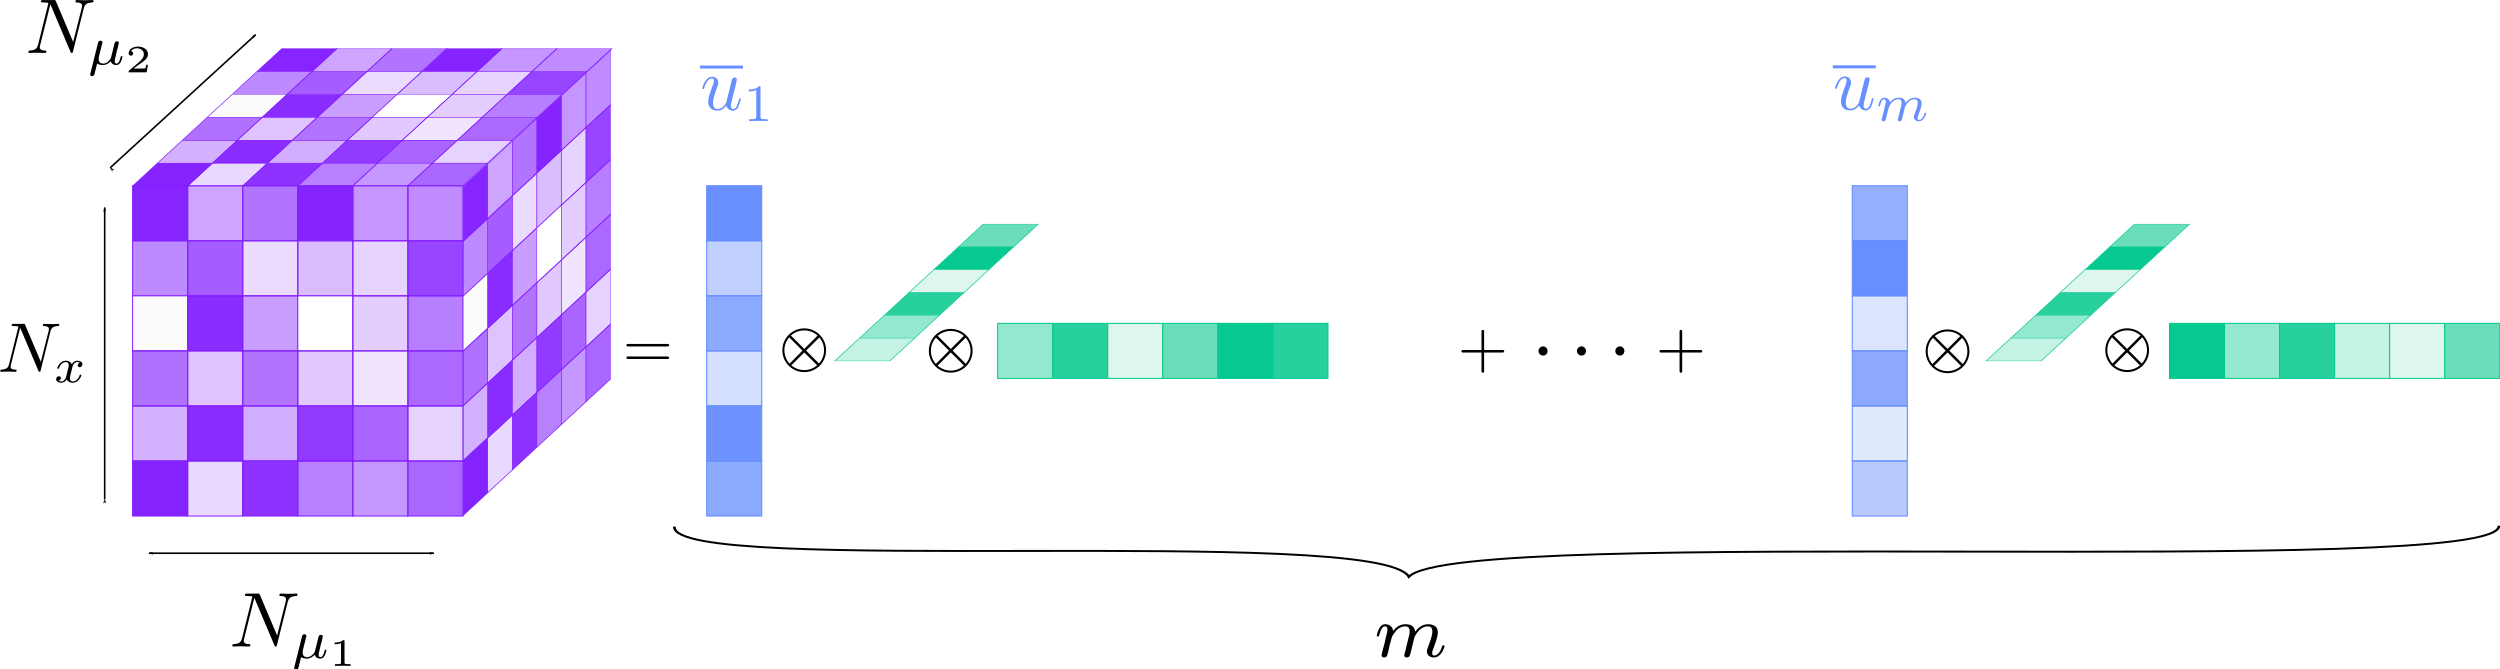<?xml version="1.0" encoding="UTF-8" standalone="no"?>
<!-- Created with Inkscape (http://www.inkscape.org/) -->

<svg
   width="227.144mm"
   height="60.818mm"
   viewBox="0 0 227.144 60.818"
   version="1.1"
   id="svg1"
   xml:space="preserve"
   sodipodi:docname="PGD_3D.svg"
   inkscape:version="1.3.2 (091e20e, 2023-11-25)"
   xmlns:inkscape="http://www.inkscape.org/namespaces/inkscape"
   xmlns:sodipodi="http://sodipodi.sourceforge.net/DTD/sodipodi-0.dtd"
   xmlns:xlink="http://www.w3.org/1999/xlink"
   xmlns="http://www.w3.org/2000/svg"
   xmlns:svg="http://www.w3.org/2000/svg"
   xmlns:ns3="http://www.iki.fi/pav/software/textext/"><sodipodi:namedview
     id="namedview1"
     pagecolor="#ffffff"
     bordercolor="#000000"
     borderopacity="0.25"
     inkscape:showpageshadow="2"
     inkscape:pageopacity="0.0"
     inkscape:pagecheckerboard="0"
     inkscape:deskcolor="#d1d1d1"
     inkscape:document-units="mm"
     inkscape:zoom="2.7031145"
     inkscape:cx="399.16918"
     inkscape:cy="70.659235"
     inkscape:window-width="3008"
     inkscape:window-height="1639"
     inkscape:window-x="0"
     inkscape:window-y="25"
     inkscape:window-maximized="0"
     inkscape:current-layer="g3432" /><defs
     id="defs1"><inkscape:path-effect
       effect="simplify"
       id="path-effect23240"
       is_visible="true"
       lpeversion="1"
       steps="1"
       threshold="0.001"
       smooth_angles="360"
       helper_size="0"
       simplify_individual_paths="false"
       simplify_just_coalesce="false" /><marker
       style="overflow:visible"
       id="marker1854"
       refX="0"
       refY="0"
       orient="auto"
       inkscape:stockid="Arrow1Lend"
       inkscape:isstock="true"><path
         transform="matrix(-0.8,0,0,-0.8,-10,0)"
         style="fill:#000000;fill-opacity:1;fill-rule:evenodd;stroke:#000000;stroke-width:1pt;stroke-opacity:1"
         d="M 0,0 5,-5 -12.5,0 5,5 Z"
         id="path1852" /></marker><marker
       style="overflow:visible"
       id="marker1802"
       refX="0"
       refY="0"
       orient="auto"
       inkscape:stockid="Arrow1Lend"
       inkscape:isstock="true"><path
         transform="matrix(-0.8,0,0,-0.8,-10,0)"
         style="fill:#000000;fill-opacity:1;fill-rule:evenodd;stroke:#000000;stroke-width:1pt;stroke-opacity:1"
         d="M 0,0 5,-5 -12.5,0 5,5 Z"
         id="path1800" /></marker><marker
       style="overflow:visible"
       id="marker1720"
       refX="0"
       refY="0"
       orient="auto"
       inkscape:stockid="Arrow1Lstart"
       inkscape:isstock="true"><path
         transform="matrix(0.8,0,0,0.8,10,0)"
         style="fill:#000000;fill-opacity:1;fill-rule:evenodd;stroke:#000000;stroke-width:1pt;stroke-opacity:1"
         d="M 0,0 5,-5 -12.5,0 5,5 Z"
         id="path1718" /></marker><marker
       style="overflow:visible"
       id="marker1710"
       refX="0"
       refY="0"
       orient="auto"
       inkscape:stockid="Arrow1Lstart"
       inkscape:isstock="true"><path
         transform="matrix(0.8,0,0,0.8,10,0)"
         style="fill:#000000;fill-opacity:1;fill-rule:evenodd;stroke:#000000;stroke-width:1pt;stroke-opacity:1"
         d="M 0,0 5,-5 -12.5,0 5,5 Z"
         id="path1708" /></marker><g
       id="g9316"><symbol
         overflow="visible"
         id="symbol4635"><path
           style="stroke:none"
           d=""
           id="path2532" /></symbol><symbol
         overflow="visible"
         id="symbol3207"><path
           style="stroke:none"
           d="m 6.844,-3.266 c 0.156,0 0.344,0 0.344,-0.188 C 7.188,-3.656 7,-3.656 6.859,-3.656 h -5.969 c -0.141,0 -0.328,0 -0.328,0.203 0,0.188 0.188,0.188 0.328,0.188 z m 0.016,1.938 c 0.141,0 0.328,0 0.328,-0.203 0,-0.188 -0.188,-0.188 -0.344,-0.188 H 0.891 c -0.141,0 -0.328,0 -0.328,0.188 0,0.203 0.188,0.203 0.328,0.203 z m 0,0"
           id="path9431" /></symbol></g><g
       id="g7594"><symbol
         overflow="visible"
         id="symbol7060"><path
           style="stroke:none"
           d=""
           id="path9625" /></symbol><symbol
         overflow="visible"
         id="symbol2202"><path
           style="stroke:none"
           d="m 4.078,-2.297 h 2.781 C 7,-2.297 7.188,-2.297 7.188,-2.5 7.188,-2.688 7,-2.688 6.859,-2.688 h -2.781 v -2.797 c 0,-0.141 0,-0.328 -0.203,-0.328 -0.203,0 -0.203,0.188 -0.203,0.328 V -2.688 h -2.781 c -0.141,0 -0.328,0 -0.328,0.188 0,0.203 0.188,0.203 0.328,0.203 h 2.781 V 0.5 c 0,0.141 0,0.328 0.203,0.328 0.203,0 0.203,-0.188 0.203,-0.328 z m 0,0"
           id="path2694" /></symbol></g><g
       id="g9691"><symbol
         overflow="visible"
         id="symbol5304"><path
           style="stroke:none"
           d=""
           id="path5536" /></symbol><symbol
         overflow="visible"
         id="symbol8595"><path
           style="stroke:none"
           d="M 3.875,-2.766 1.891,-4.75 C 1.766,-4.875 1.75,-4.891 1.672,-4.891 1.562,-4.891 1.469,-4.812 1.469,-4.688 c 0,0.062 0.016,0.078 0.125,0.188 l 2,2 -2,2.016 c -0.109,0.109 -0.125,0.125 -0.125,0.188 0,0.125 0.094,0.203 0.203,0.203 0.078,0 0.094,-0.016 0.219,-0.141 L 3.875,-2.219 l 2.062,2.062 c 0.016,0.016 0.078,0.062 0.141,0.062 0.125,0 0.203,-0.078 0.203,-0.203 0,-0.016 0,-0.047 -0.031,-0.109 C 6.234,-0.422 4.656,-1.984 4.156,-2.5 l 1.828,-1.812 c 0.047,-0.062 0.203,-0.188 0.25,-0.25 0,-0.016 0.047,-0.062 0.047,-0.125 0,-0.125 -0.078,-0.203 -0.203,-0.203 C 6,-4.891 5.969,-4.859 5.859,-4.75 Z m 0,0"
           id="path1932" /></symbol></g><g
       id="g8717"><symbol
         overflow="visible"
         id="symbol2663"><path
           style="stroke:none"
           d=""
           id="path2729" /></symbol><symbol
         overflow="visible"
         id="symbol7178"><path
           style="stroke:none"
           d="m 1.906,-0.531 c 0,-0.281 -0.234,-0.531 -0.516,-0.531 -0.297,0 -0.531,0.25 -0.531,0.531 C 0.859,-0.234 1.094,0 1.391,0 1.672,0 1.906,-0.234 1.906,-0.531 Z m 0,0"
           id="path6754" /></symbol></g><g
       id="g8994"><symbol
         overflow="visible"
         id="symbol6272"><path
           style="stroke:none"
           d=""
           id="path1162" /></symbol><symbol
         overflow="visible"
         id="symbol9062"><path
           style="stroke:none"
           d="m 4.578,-0.922 c 0,-0.219 0,-0.281 -0.125,-0.281 -0.609,0 -1.609,-0.078 -2.5,-0.516 C 0.875,-2.266 0.469,-2.891 0.219,-3.281 0.188,-3.328 0.125,-3.328 0,-3.328 c -0.234,0 -0.234,0.016 -0.234,0.25 V -2.906 C 1.109,-0.469 3.359,0 4.375,0 4.578,0 4.578,-0.016 4.578,-0.281 Z m 0,0"
           id="path1532" /></symbol><symbol
         overflow="visible"
         id="symbol1433"><path
           style="stroke:none"
           d="M 4.719,1.719 C 3.375,-0.734 1.125,-1.203 0.109,-1.203 c -0.203,0 -0.203,0.016 -0.203,0.281 v 0.641 c 0,0.234 0,0.281 0.141,0.281 0.594,0.016 1.594,0.094 2.484,0.531 1.078,0.531 1.484,1.156 1.734,1.547 0.031,0.062 0.094,0.062 0.219,0.062 C 4.719,2.141 4.719,2.125 4.719,1.875 Z m 0,0"
           id="path7703" /></symbol><symbol
         overflow="visible"
         id="symbol9350"><path
           style="stroke:none"
           d="m 4.578,-0.922 c 0,-0.266 0,-0.281 -0.203,-0.281 -1.016,0 -3.266,0.484 -4.609,2.922 V 1.875 c 0,0.25 0,0.266 0.234,0.266 0.188,0 0.203,-0.016 0.25,-0.094 C 1.062,0.75 2.438,0.047 4.469,0 4.578,0 4.578,-0.062 4.578,-0.281 Z m 0,0"
           id="path8161" /></symbol><symbol
         overflow="visible"
         id="symbol490"><path
           style="stroke:none"
           d="m 4.719,-3.078 c 0,-0.234 0,-0.25 -0.234,-0.25 -0.188,0 -0.203,0.016 -0.25,0.078 -0.812,1.312 -2.188,2.016 -4.219,2.047 -0.109,0 -0.109,0.078 -0.109,0.281 v 0.641 c 0,0.266 0,0.281 0.203,0.281 C 1.125,0 3.375,-0.484 4.719,-2.906 Z m 0,0"
           id="path8691" /></symbol><symbol
         overflow="visible"
         id="symbol8025"><path
           style="stroke:none"
           d=""
           id="path3050" /></symbol><symbol
         overflow="visible"
         id="symbol1309"><path
           style="stroke:none"
           d="m 3.031,-0.562 c -0.047,0.141 -0.109,0.375 -0.109,0.406 0,0.156 0.125,0.219 0.234,0.219 0.141,0 0.25,-0.078 0.281,-0.141 0.031,-0.062 0.094,-0.297 0.125,-0.438 0.031,-0.125 0.109,-0.453 0.156,-0.625 0.031,-0.156 0.078,-0.312 0.109,-0.469 0.078,-0.297 0.078,-0.312 0.219,-0.531 C 4.266,-2.484 4.625,-2.875 5.156,-2.875 c 0.391,0 0.422,0.312 0.422,0.484 0,0.422 -0.297,1.188 -0.422,1.484 -0.062,0.203 -0.094,0.266 -0.094,0.375 0,0.375 0.297,0.594 0.656,0.594 0.703,0 1,-0.953 1,-1.062 0,-0.094 -0.078,-0.094 -0.109,-0.094 -0.094,0 -0.094,0.047 -0.125,0.125 C 6.328,-0.406 6.016,-0.125 5.75,-0.125 c -0.156,0 -0.188,-0.094 -0.188,-0.25 0,-0.156 0.047,-0.25 0.172,-0.562 0.078,-0.219 0.359,-0.953 0.359,-1.344 0,-0.109 0,-0.406 -0.25,-0.609 -0.125,-0.078 -0.328,-0.188 -0.656,-0.188 -0.625,0 -1,0.422 -1.234,0.703 C 3.906,-2.969 3.406,-3.078 3.047,-3.078 2.469,-3.078 2.078,-2.719 1.875,-2.438 1.828,-2.922 1.422,-3.078 1.125,-3.078 c -0.297,0 -0.453,0.219 -0.547,0.375 -0.156,0.266 -0.25,0.656 -0.25,0.703 0,0.078 0.094,0.078 0.125,0.078 0.094,0 0.094,-0.016 0.141,-0.203 0.109,-0.406 0.25,-0.75 0.516,-0.75 0.188,0 0.234,0.156 0.234,0.344 0,0.125 -0.062,0.391 -0.125,0.578 -0.047,0.188 -0.109,0.469 -0.141,0.625 L 0.844,-0.438 c -0.016,0.094 -0.062,0.266 -0.062,0.281 0,0.156 0.125,0.219 0.234,0.219 0.125,0 0.234,-0.078 0.281,-0.141 0.031,-0.062 0.078,-0.297 0.125,-0.438 0.031,-0.125 0.109,-0.453 0.141,-0.625 0.047,-0.156 0.094,-0.312 0.125,-0.469 0.078,-0.281 0.094,-0.344 0.297,-0.625 C 2.172,-2.516 2.5,-2.875 3.031,-2.875 c 0.391,0 0.406,0.359 0.406,0.484 0,0.172 -0.016,0.266 -0.125,0.656 z m 0,0"
           id="path5093" /></symbol></g></defs><g
     inkscape:label="Layer 1"
     inkscape:groupmode="layer"
     id="layer1"
     transform="translate(-46.969, -53.197)"><g
       id="g3327"
       transform="matrix(0.979 0 0 0.979 -7.211 46.516)"><g
         id="g2660"
         transform="matrix(0.483,0,0,0.483,60.319,-12.053)"
         style="stroke:#821dff;stroke-opacity:0.961"><g
           id="g2012"><rect
             style="opacity:1;fill:#821eff;fill-opacity:0.961;stroke:#821dff;stroke-width:0.2;stroke-opacity:0.961"
             id="rect1178"
             width="10.578"
             height="10.578"
             x="15.181"
             y="74.77" /><rect
             style="opacity:1;fill:#811eff;fill-opacity:0.396;stroke:#821dff;stroke-width:0.2;stroke-opacity:0.961"
             id="rect1178-3"
             width="10.578"
             height="10.578"
             x="25.759"
             y="74.77" /><rect
             style="opacity:1;fill:#831fff;fill-opacity:0.62;stroke:#821dff;stroke-width:0.2;stroke-opacity:0.961"
             id="rect1178-3-6"
             width="10.578"
             height="10.578"
             x="36.336"
             y="74.77" /><rect
             style="opacity:1;fill:#821eff;fill-opacity:0.969;stroke:#821dff;stroke-width:0.2;stroke-opacity:0.961"
             id="rect1178-7"
             width="10.578"
             height="10.578"
             x="46.914"
             y="74.77" /><rect
             style="opacity:1;fill:#821eff;fill-opacity:0.463;stroke:#821dff;stroke-width:0.2;stroke-opacity:0.961"
             id="rect1178-3-5"
             width="10.578"
             height="10.578"
             x="57.492"
             y="74.77" /><rect
             style="opacity:1;fill:#831dff;fill-opacity:0.51;stroke:#821dff;stroke-width:0.2;stroke-opacity:0.961"
             id="rect1178-3-6-3"
             width="10.578"
             height="10.578"
             x="68.07"
             y="74.77" /><rect
             style="opacity:1;fill:#821eff;fill-opacity:0.518;stroke:#821dff;stroke-width:0.2;stroke-opacity:0.961"
             id="rect1178-5"
             width="10.578"
             height="10.578"
             x="15.181"
             y="85.348" /><rect
             style="opacity:1;fill:#821dff;fill-opacity:0.714;stroke:#821dff;stroke-width:0.2;stroke-opacity:0.961"
             id="rect1178-3-62"
             width="10.578"
             height="10.578"
             x="25.759"
             y="85.348" /><rect
             style="opacity:1;fill:#831fff;fill-opacity:0.161;stroke:#821dff;stroke-width:0.2;stroke-opacity:0.961"
             id="rect1178-3-6-9"
             width="10.578"
             height="10.578"
             x="36.336"
             y="85.348" /><rect
             style="opacity:1;fill:#811fff;fill-opacity:0.294;stroke:#821dff;stroke-width:0.2;stroke-opacity:0.961"
             id="rect1178-7-1"
             width="10.578"
             height="10.578"
             x="46.914"
             y="85.348" /><rect
             style="opacity:1;fill:#821fff;fill-opacity:0.192;stroke:#821dff;stroke-width:0.2;stroke-opacity:0.961"
             id="rect1178-3-5-2"
             width="10.578"
             height="10.578"
             x="57.492"
             y="85.348" /><rect
             style="opacity:1;fill:#821eff;fill-opacity:0.824;stroke:#821dff;stroke-width:0.2;stroke-opacity:0.961"
             id="rect1178-3-6-3-7"
             width="10.578"
             height="10.578"
             x="68.07"
             y="85.348" /><rect
             style="opacity:1;fill:#fbfbfb;fill-opacity:1;stroke:#821dff;stroke-width:0.2;stroke-opacity:0.961"
             id="rect1178-0"
             width="10.578"
             height="10.578"
             x="15.181"
             y="95.926" /><rect
             style="opacity:1;fill:#821eff;fill-opacity:0.937;stroke:#821dff;stroke-width:0.2;stroke-opacity:0.961"
             id="rect1178-3-9"
             width="10.578"
             height="10.578"
             x="25.759"
             y="95.926" /><rect
             style="opacity:1;fill:#831eff;fill-opacity:0.427;stroke:#821dff;stroke-width:0.2;stroke-opacity:0.961"
             id="rect1178-3-6-36"
             width="10.578"
             height="10.578"
             x="36.336"
             y="95.926" /><rect
             style="opacity:1;fill:#ffffff;fill-opacity:1;stroke:#821dff;stroke-width:0.2;stroke-opacity:0.961"
             id="rect1178-7-0"
             width="10.578"
             height="10.578"
             x="46.914"
             y="95.926" /><rect
             style="opacity:1;fill:#821cff;fill-opacity:0.216;stroke:#821dff;stroke-width:0.2;stroke-opacity:0.961"
             id="rect1178-3-5-6"
             width="10.578"
             height="10.578"
             x="57.492"
             y="95.926" /><rect
             style="opacity:1;fill:#821eff;fill-opacity:0.573;stroke:#821dff;stroke-width:0.2;stroke-opacity:0.961"
             id="rect1178-3-6-3-2"
             width="10.578"
             height="10.578"
             x="68.07"
             y="95.926" /><rect
             style="opacity:1;fill:#821eff;fill-opacity:0.631;stroke:#821dff;stroke-width:0.2;stroke-opacity:0.961"
             id="rect1178-6"
             width="10.578"
             height="10.578"
             x="15.181"
             y="106.504" /><rect
             style="opacity:1;fill:#811eff;fill-opacity:0.263;stroke:#821dff;stroke-width:0.2;stroke-opacity:0.961"
             id="rect1178-3-1"
             width="10.578"
             height="10.578"
             x="25.759"
             y="106.504" /><rect
             style="opacity:1;fill:#811dff;fill-opacity:0.612;stroke:#821dff;stroke-width:0.2;stroke-opacity:0.961"
             id="rect1178-3-6-8"
             width="10.578"
             height="10.578"
             x="36.336"
             y="106.504" /><rect
             style="opacity:1;fill:#821dff;fill-opacity:0.239;stroke:#821dff;stroke-width:0.2;stroke-opacity:0.961"
             id="rect1178-7-7"
             width="10.578"
             height="10.578"
             x="46.914"
             y="106.504" /><rect
             style="opacity:1;fill:#8421ff;fill-opacity:0.122;stroke:#821dff;stroke-width:0.2;stroke-opacity:0.961"
             id="rect1178-3-5-9"
             width="10.578"
             height="10.578"
             x="57.492"
             y="106.504" /><rect
             style="opacity:1;fill:#831eff;fill-opacity:0.667;stroke:#821dff;stroke-width:0.2;stroke-opacity:0.961"
             id="rect1178-3-6-3-20"
             width="10.578"
             height="10.578"
             x="68.07"
             y="106.504" /><rect
             style="opacity:1;fill:#811dff;fill-opacity:0.341;stroke:#821dff;stroke-width:0.2;stroke-opacity:0.961"
             id="rect1178-2"
             width="10.578"
             height="10.578"
             x="15.181"
             y="117.082" /><rect
             style="opacity:1;fill:#821eff;fill-opacity:0.937;stroke:#821dff;stroke-width:0.2;stroke-opacity:0.961"
             id="rect1178-3-3"
             width="10.578"
             height="10.578"
             x="25.759"
             y="117.082" /><rect
             style="opacity:1;fill:#821eff;fill-opacity:0.365;stroke:#821dff;stroke-width:0.2;stroke-opacity:0.961"
             id="rect1178-3-6-7"
             width="10.578"
             height="10.578"
             x="36.336"
             y="117.082" /><rect
             style="opacity:1;fill:#821eff;fill-opacity:0.875;stroke:#821dff;stroke-width:0.2;stroke-opacity:0.961"
             id="rect1178-7-5"
             width="10.578"
             height="10.578"
             x="46.914"
             y="117.082" /><rect
             style="opacity:1;fill:#821dff;fill-opacity:0.678;stroke:#821dff;stroke-width:0.2;stroke-opacity:0.961"
             id="rect1178-3-5-92"
             width="10.578"
             height="10.578"
             x="57.492"
             y="117.082" /><rect
             style="opacity:1;fill:#821eff;fill-opacity:0.2;stroke:#821dff;stroke-width:0.2;stroke-opacity:0.961"
             id="rect1178-3-6-3-28"
             width="10.578"
             height="10.578"
             x="68.07"
             y="117.082" /><rect
             style="opacity:1;fill:#831eff;fill-opacity:0.973;stroke:#821dff;stroke-width:0.2;stroke-opacity:0.961"
             id="rect1178-9"
             width="10.578"
             height="10.578"
             x="15.181"
             y="127.66" /><rect
             style="opacity:1;fill:#811dff;fill-opacity:0.173;stroke:#821dff;stroke-width:0.2;stroke-opacity:0.961"
             id="rect1178-3-7"
             width="10.578"
             height="10.578"
             x="25.759"
             y="127.66" /><rect
             style="opacity:1;fill:#821eff;fill-opacity:0.906;stroke:#821dff;stroke-width:0.2;stroke-opacity:0.961"
             id="rect1178-3-6-361"
             width="10.578"
             height="10.578"
             x="36.336"
             y="127.66" /><rect
             style="opacity:1;fill:#821eff;fill-opacity:0.569;stroke:#821dff;stroke-width:0.2;stroke-opacity:0.961"
             id="rect1178-7-2"
             width="10.578"
             height="10.578"
             x="46.914"
             y="127.66" /><rect
             style="opacity:1;fill:#811fff;fill-opacity:0.459;stroke:#821dff;stroke-width:0.2;stroke-opacity:0.961"
             id="rect1178-3-5-93"
             width="10.578"
             height="10.578"
             x="57.492"
             y="127.66" /><rect
             style="opacity:1;fill:#811eff;fill-opacity:0.675;stroke:#821dff;stroke-width:0.2;stroke-opacity:0.961"
             id="rect1178-3-6-3-1"
             width="10.578"
             height="10.578"
             x="68.07"
             y="127.66" /></g><g
           id="g2012-1"
           style="stroke:#821dff;stroke-opacity:0.961"
           transform="matrix(0.446,-0.413,0,0.996,71.928,6.704)"><rect
             style="opacity:1;fill:#821eff;fill-opacity:0.961;stroke:#821dff;stroke-width:0.2;stroke-opacity:0.961"
             id="rect1178-947"
             width="10.578"
             height="10.578"
             x="15.181"
             y="74.77" /><rect
             style="opacity:1;fill:#811eff;fill-opacity:0.396;stroke:#821dff;stroke-width:0.2;stroke-opacity:0.961"
             id="rect1178-3-8"
             width="10.578"
             height="10.578"
             x="25.759"
             y="74.77" /><rect
             style="opacity:1;fill:#831fff;fill-opacity:0.62;stroke:#821dff;stroke-width:0.2;stroke-opacity:0.961"
             id="rect1178-3-6-45"
             width="10.578"
             height="10.578"
             x="36.336"
             y="74.77" /><rect
             style="opacity:1;fill:#821eff;fill-opacity:0.969;stroke:#821dff;stroke-width:0.2;stroke-opacity:0.961"
             id="rect1178-7-03"
             width="10.578"
             height="10.578"
             x="46.914"
             y="74.77" /><rect
             style="opacity:1;fill:#821eff;fill-opacity:0.463;stroke:#821dff;stroke-width:0.2;stroke-opacity:0.961"
             id="rect1178-3-5-61"
             width="10.578"
             height="10.578"
             x="57.492"
             y="74.77" /><rect
             style="opacity:1;fill:#831dff;fill-opacity:0.51;stroke:#821dff;stroke-width:0.2;stroke-opacity:0.961"
             id="rect1178-3-6-3-0"
             width="10.578"
             height="10.578"
             x="68.07"
             y="74.77" /><rect
             style="opacity:1;fill:#821eff;fill-opacity:0.518;stroke:#821dff;stroke-width:0.2;stroke-opacity:0.961"
             id="rect1178-5-6"
             width="10.578"
             height="10.578"
             x="15.181"
             y="85.348" /><rect
             style="opacity:1;fill:#821dff;fill-opacity:0.714;stroke:#821dff;stroke-width:0.2;stroke-opacity:0.961"
             id="rect1178-3-62-3"
             width="10.578"
             height="10.578"
             x="25.759"
             y="85.348" /><rect
             style="opacity:1;fill:#831fff;fill-opacity:0.161;stroke:#821dff;stroke-width:0.2;stroke-opacity:0.961"
             id="rect1178-3-6-9-2"
             width="10.578"
             height="10.578"
             x="36.336"
             y="85.348" /><rect
             style="opacity:1;fill:#811fff;fill-opacity:0.294;stroke:#821dff;stroke-width:0.2;stroke-opacity:0.961"
             id="rect1178-7-1-0"
             width="10.578"
             height="10.578"
             x="46.914"
             y="85.348" /><rect
             style="opacity:1;fill:#821fff;fill-opacity:0.192;stroke:#821dff;stroke-width:0.2;stroke-opacity:0.961"
             id="rect1178-3-5-2-61"
             width="10.578"
             height="10.578"
             x="57.492"
             y="85.348" /><rect
             style="opacity:1;fill:#821eff;fill-opacity:0.824;stroke:#821dff;stroke-width:0.2;stroke-opacity:0.961"
             id="rect1178-3-6-3-7-5"
             width="10.578"
             height="10.578"
             x="68.07"
             y="85.348" /><rect
             style="opacity:1;fill:#fbfbfb;fill-opacity:1;stroke:#821dff;stroke-width:0.2;stroke-opacity:0.961"
             id="rect1178-0-5"
             width="10.578"
             height="10.578"
             x="15.181"
             y="95.926" /><rect
             style="opacity:1;fill:#821eff;fill-opacity:0.937;stroke:#821dff;stroke-width:0.2;stroke-opacity:0.961"
             id="rect1178-3-9-4"
             width="10.578"
             height="10.578"
             x="25.759"
             y="95.926" /><rect
             style="opacity:1;fill:#831eff;fill-opacity:0.427;stroke:#821dff;stroke-width:0.2;stroke-opacity:0.961"
             id="rect1178-3-6-36-7"
             width="10.578"
             height="10.578"
             x="36.336"
             y="95.926" /><rect
             style="opacity:1;fill:#ffffff;fill-opacity:1;stroke:#821dff;stroke-width:0.2;stroke-opacity:0.961"
             id="rect1178-7-0-6"
             width="10.578"
             height="10.578"
             x="46.914"
             y="95.926" /><rect
             style="opacity:1;fill:#821cff;fill-opacity:0.216;stroke:#821dff;stroke-width:0.2;stroke-opacity:0.961"
             id="rect1178-3-5-6-5"
             width="10.578"
             height="10.578"
             x="57.492"
             y="95.926" /><rect
             style="opacity:1;fill:#821eff;fill-opacity:0.573;stroke:#821dff;stroke-width:0.2;stroke-opacity:0.961"
             id="rect1178-3-6-3-2-6"
             width="10.578"
             height="10.578"
             x="68.07"
             y="95.926" /><rect
             style="opacity:1;fill:#821eff;fill-opacity:0.631;stroke:#821dff;stroke-width:0.2;stroke-opacity:0.961"
             id="rect1178-6-9"
             width="10.578"
             height="10.578"
             x="15.181"
             y="106.504" /><rect
             style="opacity:1;fill:#811eff;fill-opacity:0.263;stroke:#821dff;stroke-width:0.2;stroke-opacity:0.961"
             id="rect1178-3-1-3"
             width="10.578"
             height="10.578"
             x="25.759"
             y="106.504" /><rect
             style="opacity:1;fill:#811dff;fill-opacity:0.612;stroke:#821dff;stroke-width:0.2;stroke-opacity:0.961"
             id="rect1178-3-6-8-7"
             width="10.578"
             height="10.578"
             x="36.336"
             y="106.504" /><rect
             style="opacity:1;fill:#821dff;fill-opacity:0.239;stroke:#821dff;stroke-width:0.2;stroke-opacity:0.961"
             id="rect1178-7-7-4"
             width="10.578"
             height="10.578"
             x="46.914"
             y="106.504" /><rect
             style="opacity:1;fill:#8421ff;fill-opacity:0.122;stroke:#821dff;stroke-width:0.2;stroke-opacity:0.961"
             id="rect1178-3-5-9-5"
             width="10.578"
             height="10.578"
             x="57.492"
             y="106.504" /><rect
             style="opacity:1;fill:#831eff;fill-opacity:0.667;stroke:#821dff;stroke-width:0.2;stroke-opacity:0.961"
             id="rect1178-3-6-3-20-2"
             width="10.578"
             height="10.578"
             x="68.07"
             y="106.504" /><rect
             style="opacity:1;fill:#811dff;fill-opacity:0.341;stroke:#821dff;stroke-width:0.2;stroke-opacity:0.961"
             id="rect1178-2-5"
             width="10.578"
             height="10.578"
             x="15.181"
             y="117.082" /><rect
             style="opacity:1;fill:#821eff;fill-opacity:0.937;stroke:#821dff;stroke-width:0.2;stroke-opacity:0.961"
             id="rect1178-3-3-4"
             width="10.578"
             height="10.578"
             x="25.759"
             y="117.082" /><rect
             style="opacity:1;fill:#821eff;fill-opacity:0.365;stroke:#821dff;stroke-width:0.2;stroke-opacity:0.961"
             id="rect1178-3-6-7-7"
             width="10.578"
             height="10.578"
             x="36.336"
             y="117.082" /><rect
             style="opacity:1;fill:#821eff;fill-opacity:0.875;stroke:#821dff;stroke-width:0.2;stroke-opacity:0.961"
             id="rect1178-7-5-4"
             width="10.578"
             height="10.578"
             x="46.914"
             y="117.082" /><rect
             style="opacity:1;fill:#821dff;fill-opacity:0.678;stroke:#821dff;stroke-width:0.2;stroke-opacity:0.961"
             id="rect1178-3-5-92-4"
             width="10.578"
             height="10.578"
             x="57.492"
             y="117.082" /><rect
             style="opacity:1;fill:#821eff;fill-opacity:0.2;stroke:#821dff;stroke-width:0.2;stroke-opacity:0.961"
             id="rect1178-3-6-3-28-3"
             width="10.578"
             height="10.578"
             x="68.07"
             y="117.082" /><rect
             style="opacity:1;fill:#831eff;fill-opacity:0.973;stroke:#821dff;stroke-width:0.2;stroke-opacity:0.961"
             id="rect1178-9-07"
             width="10.578"
             height="10.578"
             x="15.181"
             y="127.66" /><rect
             style="opacity:1;fill:#811dff;fill-opacity:0.173;stroke:#821dff;stroke-width:0.2;stroke-opacity:0.961"
             id="rect1178-3-7-8"
             width="10.578"
             height="10.578"
             x="25.759"
             y="127.66" /><rect
             style="opacity:1;fill:#821eff;fill-opacity:0.906;stroke:#821dff;stroke-width:0.2;stroke-opacity:0.961"
             id="rect1178-3-6-361-6"
             width="10.578"
             height="10.578"
             x="36.336"
             y="127.66" /><rect
             style="opacity:1;fill:#821eff;fill-opacity:0.569;stroke:#821dff;stroke-width:0.2;stroke-opacity:0.961"
             id="rect1178-7-2-8"
             width="10.578"
             height="10.578"
             x="46.914"
             y="127.66" /><rect
             style="opacity:1;fill:#811fff;fill-opacity:0.459;stroke:#821dff;stroke-width:0.2;stroke-opacity:0.961"
             id="rect1178-3-5-93-8"
             width="10.578"
             height="10.578"
             x="57.492"
             y="127.66" /><rect
             style="opacity:1;fill:#811eff;fill-opacity:0.675;stroke:#821dff;stroke-width:0.2;stroke-opacity:0.961"
             id="rect1178-3-6-3-1-4"
             width="10.578"
             height="10.578"
             x="68.07"
             y="127.66" /></g><g
           id="g2012-3"
           style="stroke:#821dff;stroke-opacity:0.961"
           transform="matrix(0.999,0,-0.452,0.416,62.489,17.32)"><rect
             style="opacity:1;fill:#821eff;fill-opacity:0.961;stroke:#821dff;stroke-width:0.2;stroke-opacity:0.961"
             id="rect1178-67"
             width="10.578"
             height="10.578"
             x="15.181"
             y="74.77" /><rect
             style="opacity:1;fill:#811eff;fill-opacity:0.396;stroke:#821dff;stroke-width:0.2;stroke-opacity:0.961"
             id="rect1178-3-53"
             width="10.578"
             height="10.578"
             x="25.759"
             y="74.77" /><rect
             style="opacity:1;fill:#831fff;fill-opacity:0.62;stroke:#821dff;stroke-width:0.2;stroke-opacity:0.961"
             id="rect1178-3-6-5"
             width="10.578"
             height="10.578"
             x="36.336"
             y="74.77" /><rect
             style="opacity:1;fill:#821eff;fill-opacity:0.969;stroke:#821dff;stroke-width:0.2;stroke-opacity:0.961"
             id="rect1178-7-6"
             width="10.578"
             height="10.578"
             x="46.914"
             y="74.77" /><rect
             style="opacity:1;fill:#821eff;fill-opacity:0.463;stroke:#821dff;stroke-width:0.2;stroke-opacity:0.961"
             id="rect1178-3-5-29"
             width="10.578"
             height="10.578"
             x="57.492"
             y="74.77" /><rect
             style="opacity:1;fill:#831dff;fill-opacity:0.51;stroke:#821dff;stroke-width:0.2;stroke-opacity:0.961"
             id="rect1178-3-6-3-12"
             width="10.578"
             height="10.578"
             x="68.07"
             y="74.77" /><rect
             style="opacity:1;fill:#821eff;fill-opacity:0.518;stroke:#821dff;stroke-width:0.2;stroke-opacity:0.961"
             id="rect1178-5-7"
             width="10.578"
             height="10.578"
             x="15.181"
             y="85.348" /><rect
             style="opacity:1;fill:#821dff;fill-opacity:0.714;stroke:#821dff;stroke-width:0.2;stroke-opacity:0.961"
             id="rect1178-3-62-0"
             width="10.578"
             height="10.578"
             x="25.759"
             y="85.348" /><rect
             style="opacity:1;fill:#831fff;fill-opacity:0.161;stroke:#821dff;stroke-width:0.2;stroke-opacity:0.961"
             id="rect1178-3-6-9-9"
             width="10.578"
             height="10.578"
             x="36.336"
             y="85.348" /><rect
             style="opacity:1;fill:#811fff;fill-opacity:0.294;stroke:#821dff;stroke-width:0.2;stroke-opacity:0.961"
             id="rect1178-7-1-3"
             width="10.578"
             height="10.578"
             x="46.914"
             y="85.348" /><rect
             style="opacity:1;fill:#821fff;fill-opacity:0.192;stroke:#821dff;stroke-width:0.2;stroke-opacity:0.961"
             id="rect1178-3-5-2-6"
             width="10.578"
             height="10.578"
             x="57.492"
             y="85.348" /><rect
             style="opacity:1;fill:#821eff;fill-opacity:0.824;stroke:#821dff;stroke-width:0.2;stroke-opacity:0.961"
             id="rect1178-3-6-3-7-0"
             width="10.578"
             height="10.578"
             x="68.07"
             y="85.348" /><rect
             style="opacity:1;fill:#fbfbfb;fill-opacity:1;stroke:#821dff;stroke-width:0.2;stroke-opacity:0.961"
             id="rect1178-0-62"
             width="10.578"
             height="10.578"
             x="15.181"
             y="95.926" /><rect
             style="opacity:1;fill:#821eff;fill-opacity:0.937;stroke:#821dff;stroke-width:0.2;stroke-opacity:0.961"
             id="rect1178-3-9-6"
             width="10.578"
             height="10.578"
             x="25.759"
             y="95.926" /><rect
             style="opacity:1;fill:#831eff;fill-opacity:0.427;stroke:#821dff;stroke-width:0.2;stroke-opacity:0.961"
             id="rect1178-3-6-36-1"
             width="10.578"
             height="10.578"
             x="36.336"
             y="95.926" /><rect
             style="opacity:1;fill:#ffffff;fill-opacity:1;stroke:#821dff;stroke-width:0.2;stroke-opacity:0.961"
             id="rect1178-7-0-8"
             width="10.578"
             height="10.578"
             x="46.914"
             y="95.926" /><rect
             style="opacity:1;fill:#821cff;fill-opacity:0.216;stroke:#821dff;stroke-width:0.2;stroke-opacity:0.961"
             id="rect1178-3-5-6-7"
             width="10.578"
             height="10.578"
             x="57.492"
             y="95.926" /><rect
             style="opacity:1;fill:#821eff;fill-opacity:0.573;stroke:#821dff;stroke-width:0.2;stroke-opacity:0.961"
             id="rect1178-3-6-3-2-9"
             width="10.578"
             height="10.578"
             x="68.07"
             y="95.926" /><rect
             style="opacity:1;fill:#821eff;fill-opacity:0.631;stroke:#821dff;stroke-width:0.2;stroke-opacity:0.961"
             id="rect1178-6-2"
             width="10.578"
             height="10.578"
             x="15.181"
             y="106.504" /><rect
             style="opacity:1;fill:#811eff;fill-opacity:0.263;stroke:#821dff;stroke-width:0.2;stroke-opacity:0.961"
             id="rect1178-3-1-0"
             width="10.578"
             height="10.578"
             x="25.759"
             y="106.504" /><rect
             style="opacity:1;fill:#811dff;fill-opacity:0.612;stroke:#821dff;stroke-width:0.2;stroke-opacity:0.961"
             id="rect1178-3-6-8-2"
             width="10.578"
             height="10.578"
             x="36.336"
             y="106.504" /><rect
             style="opacity:1;fill:#821dff;fill-opacity:0.239;stroke:#821dff;stroke-width:0.2;stroke-opacity:0.961"
             id="rect1178-7-7-3"
             width="10.578"
             height="10.578"
             x="46.914"
             y="106.504" /><rect
             style="opacity:1;fill:#8421ff;fill-opacity:0.122;stroke:#821dff;stroke-width:0.2;stroke-opacity:0.961"
             id="rect1178-3-5-9-7"
             width="10.578"
             height="10.578"
             x="57.492"
             y="106.504" /><rect
             style="opacity:1;fill:#831eff;fill-opacity:0.667;stroke:#821dff;stroke-width:0.2;stroke-opacity:0.961"
             id="rect1178-3-6-3-20-5"
             width="10.578"
             height="10.578"
             x="68.07"
             y="106.504" /><rect
             style="opacity:1;fill:#811dff;fill-opacity:0.341;stroke:#821dff;stroke-width:0.2;stroke-opacity:0.961"
             id="rect1178-2-9"
             width="10.578"
             height="10.578"
             x="15.181"
             y="117.082" /><rect
             style="opacity:1;fill:#821eff;fill-opacity:0.937;stroke:#821dff;stroke-width:0.2;stroke-opacity:0.961"
             id="rect1178-3-3-2"
             width="10.578"
             height="10.578"
             x="25.759"
             y="117.082" /><rect
             style="opacity:1;fill:#821eff;fill-opacity:0.365;stroke:#821dff;stroke-width:0.2;stroke-opacity:0.961"
             id="rect1178-3-6-7-2"
             width="10.578"
             height="10.578"
             x="36.336"
             y="117.082" /><rect
             style="opacity:1;fill:#821eff;fill-opacity:0.875;stroke:#821dff;stroke-width:0.2;stroke-opacity:0.961"
             id="rect1178-7-5-8"
             width="10.578"
             height="10.578"
             x="46.914"
             y="117.082" /><rect
             style="opacity:1;fill:#821dff;fill-opacity:0.678;stroke:#821dff;stroke-width:0.2;stroke-opacity:0.961"
             id="rect1178-3-5-92-9"
             width="10.578"
             height="10.578"
             x="57.492"
             y="117.082" /><rect
             style="opacity:1;fill:#821eff;fill-opacity:0.2;stroke:#821dff;stroke-width:0.2;stroke-opacity:0.961"
             id="rect1178-3-6-3-28-7"
             width="10.578"
             height="10.578"
             x="68.07"
             y="117.082" /><rect
             style="opacity:1;fill:#831eff;fill-opacity:0.973;stroke:#821dff;stroke-width:0.2;stroke-opacity:0.961"
             id="rect1178-9-3"
             width="10.578"
             height="10.578"
             x="15.181"
             y="127.66" /><rect
             style="opacity:1;fill:#811dff;fill-opacity:0.173;stroke:#821dff;stroke-width:0.2;stroke-opacity:0.961"
             id="rect1178-3-7-6"
             width="10.578"
             height="10.578"
             x="25.759"
             y="127.66" /><rect
             style="opacity:1;fill:#821eff;fill-opacity:0.906;stroke:#821dff;stroke-width:0.2;stroke-opacity:0.961"
             id="rect1178-3-6-361-1"
             width="10.578"
             height="10.578"
             x="36.336"
             y="127.66" /><rect
             style="opacity:1;fill:#821eff;fill-opacity:0.569;stroke:#821dff;stroke-width:0.2;stroke-opacity:0.961"
             id="rect1178-7-2-2"
             width="10.578"
             height="10.578"
             x="46.914"
             y="127.66" /><rect
             style="opacity:1;fill:#811fff;fill-opacity:0.459;stroke:#821dff;stroke-width:0.2;stroke-opacity:0.961"
             id="rect1178-3-5-93-9"
             width="10.578"
             height="10.578"
             x="57.492"
             y="127.66" /><rect
             style="opacity:1;fill:#811eff;fill-opacity:0.675;stroke:#821dff;stroke-width:0.2;stroke-opacity:0.961"
             id="rect1178-3-6-3-1-3"
             width="10.578"
             height="10.578"
             x="68.07"
             y="127.66" /></g></g><g
         id="g2530-6"
         transform="matrix(0.483,0,0,0.483,21.568,-14.939)"><rect
           style="fill:#648cff;fill-opacity:0.969;stroke:#648cff;stroke-width:0.2;stroke-opacity:1"
           id="rect1178-1-5"
           width="10.578"
           height="10.578"
           x="205.71"
           y="80.745" /><rect
           style="fill:#638bff;fill-opacity:0.404;stroke:#648cff;stroke-width:0.2;stroke-opacity:1"
           id="rect1178-5-0-6"
           width="10.578"
           height="10.578"
           x="205.71"
           y="91.323" /><rect
           style="fill:#648cff;fill-opacity:0.741;stroke:#648cff;stroke-width:0.2;stroke-opacity:1"
           id="rect1178-0-6-9"
           width="10.578"
           height="10.578"
           x="205.71"
           y="101.901" /><rect
           style="fill:#628aff;fill-opacity:0.275;stroke:#648cff;stroke-width:0.2;stroke-opacity:1"
           id="rect1178-6-3-3"
           width="10.578"
           height="10.578"
           x="205.71"
           y="112.479" /><rect
           style="fill:#648cff;fill-opacity:0.937;stroke:#648cff;stroke-width:0.2;stroke-opacity:1"
           id="rect1178-2-2-7"
           width="10.578"
           height="10.578"
           x="205.71"
           y="123.057" /><rect
           style="fill:#648cff;fill-opacity:0.745;stroke:#648cff;stroke-width:0.2;stroke-opacity:1"
           id="rect1178-9-0-4"
           width="10.578"
           height="10.578"
           x="205.71"
           y="133.635" /></g><g
         id="g2530-6-3"
         transform="matrix(0.483,0,-0.217,0.2,55.752,11.479)"><rect
           style="fill:#6adebb;fill-opacity:1;stroke:#10cb93;stroke-width:0.2;stroke-opacity:1"
           id="rect1178-1-5-1"
           width="10.578"
           height="10.578"
           x="224.345"
           y="80.745" /><rect
           style="fill:#05c98e;fill-opacity:1;stroke:#10cb93;stroke-width:0.2;stroke-opacity:1"
           id="rect1178-5-0-6-4"
           width="10.578"
           height="10.578"
           x="224.345"
           y="91.323" /><rect
           style="fill:#ddf7ef;fill-opacity:1;stroke:#10cb93;stroke-width:0.2;stroke-opacity:1"
           id="rect1178-0-6-9-9"
           width="10.578"
           height="10.578"
           x="224.345"
           y="101.901" /><rect
           style="fill:#28d09e;fill-opacity:1;stroke:#10cb93;stroke-width:0.2;stroke-opacity:1"
           id="rect1178-6-3-3-2"
           width="10.578"
           height="10.578"
           x="224.345"
           y="112.479" /><rect
           style="fill:#94e8cf;fill-opacity:1;stroke:#10cb93;stroke-width:0.2;stroke-opacity:1"
           id="rect1178-2-2-7-0"
           width="10.578"
           height="10.578"
           x="224.345"
           y="123.057" /><rect
           style="fill:#c4f2e4;fill-opacity:1;stroke:#10cb93;stroke-width:0.2;stroke-opacity:1"
           id="rect1178-9-0-4-6"
           width="10.578"
           height="10.578"
           x="224.345"
           y="133.635" /></g><g
         id="g4431"
         transform="matrix(0.805,0,0,0.805,79.25,-47.058)"
         style="stroke-width:1;stroke-miterlimit:4;stroke-dasharray:none"><g
           inkscape:label=""
           transform="matrix(0.745,0,0,0.745,-26.386,48.249)"
           id="g3549"
           style="stroke-width:1.343;stroke-miterlimit:4;stroke-dasharray:none"><g
             id="g9059"
             style="stroke-width:1.343;stroke-miterlimit:4;stroke-dasharray:none"><g
               style="fill:#000000;fill-opacity:1;stroke-width:1.343;stroke-miterlimit:4;stroke-dasharray:none"
               id="g1102"><use
                 xlink:href="#symbol3207"
                 x="91.925"
                 y="81.963"
                 id="use2730"
                 width="100%"
                 height="100%"
                 style="stroke-width:1.343;stroke-miterlimit:4;stroke-dasharray:none" /></g></g></g></g><g
         id="g4424"
         transform="matrix(0.805,0,0,0.805,109.972,-5.291)"><g
           id="g2694"><g
             inkscape:label=""
             transform="matrix(0.745,0,0,0.745,31.714,-3.656)"
             id="g3630"><g
               id="g6604"><g
                 style="fill:#000000;fill-opacity:1"
                 id="g7779"><use
                   xlink:href="#symbol2202"
                   x="91.925"
                   y="81.963"
                   id="use7441"
                   width="100%"
                   height="100%" /></g></g></g><g
             inkscape:label=""
             transform="translate(16.725,-25.919)"
             id="g4228"><g
               id="g7479"><g
                 style="fill:#000000;fill-opacity:1"
                 id="g3773"><use
                   xlink:href="#symbol7178"
                   x="91.925"
                   y="81.963"
                   id="use2936"
                   width="100%"
                   height="100%" /></g><g
                 style="fill:#000000;fill-opacity:1"
                 id="g2511"><use
                   xlink:href="#symbol7178"
                   x="96.356"
                   y="81.963"
                   id="use3517"
                   width="100%"
                   height="100%" /></g><g
                 style="fill:#000000;fill-opacity:1"
                 id="g9466"><use
                   xlink:href="#symbol7178"
                   x="100.778"
                   y="81.963"
                   id="use2401"
                   width="100%"
                   height="100%" /></g></g></g><g
             inkscape:label=""
             transform="matrix(0.745,0,0,0.745,54.55,-3.656)"
             id="g3630-5"><g
               id="g6604-0"><g
                 style="fill:#000000;fill-opacity:1"
                 id="g7779-4"><use
                   xlink:href="#symbol2202"
                   x="91.925"
                   y="81.963"
                   id="use7441-8"
                   width="100%"
                   height="100%" /></g></g></g></g></g><g
         inkscape:label=""
         transform="matrix(0.599,0,0,0.599,72.6,-8.234)"
         id="g3720-7"><g
           id="g3717-1"><g
             style="fill:#000000;fill-opacity:1"
             id="g7959-7"><use
               xlink:href="#symbol8595"
               x="91.925"
               y="81.963"
               id="use7413-2"
               width="100%"
               height="100%" /></g></g></g><g
         inkscape:label=""
         transform="matrix(0.599,0,0,0.599,86.2,-8.234)"
         id="g3720-7-8"><g
           id="g3717-1-9"><g
             style="fill:#000000;fill-opacity:1"
             id="g7959-7-2"><use
               xlink:href="#symbol8595"
               x="91.925"
               y="81.963"
               id="use7413-2-6"
               width="100%"
               height="100%" /></g></g></g><g
         id="g2530-6-3-6"
         transform="matrix(0.483,0,-0.217,0.2,162.598,11.479)"><rect
           style="fill:#6adebb;fill-opacity:1;stroke:#10cb93;stroke-width:0.2;stroke-opacity:1"
           id="rect1178-1-5-1-4"
           width="10.578"
           height="10.578"
           x="224.345"
           y="80.745" /><rect
           style="fill:#05c98e;fill-opacity:1;stroke:#10cb93;stroke-width:0.2;stroke-opacity:1"
           id="rect1178-5-0-6-4-9"
           width="10.578"
           height="10.578"
           x="224.345"
           y="91.323" /><rect
           style="fill:#ddf7ef;fill-opacity:1;stroke:#10cb93;stroke-width:0.2;stroke-opacity:1"
           id="rect1178-0-6-9-9-5"
           width="10.578"
           height="10.578"
           x="224.345"
           y="101.901" /><rect
           style="fill:#28d09e;fill-opacity:1;stroke:#10cb93;stroke-width:0.2;stroke-opacity:1"
           id="rect1178-6-3-3-2-0"
           width="10.578"
           height="10.578"
           x="224.345"
           y="112.479" /><rect
           style="fill:#94e8cf;fill-opacity:1;stroke:#10cb93;stroke-width:0.2;stroke-opacity:1"
           id="rect1178-2-2-7-0-4"
           width="10.578"
           height="10.578"
           x="224.345"
           y="123.057" /><rect
           style="fill:#c4f2e4;fill-opacity:1;stroke:#10cb93;stroke-width:0.2;stroke-opacity:1"
           id="rect1178-9-0-4-6-8"
           width="10.578"
           height="10.578"
           x="224.345"
           y="133.635" /></g><g
         inkscape:label=""
         transform="matrix(0.599,0,0,0.599,195.363,-8.234)"
         id="g3720-7-8-7"><g
           id="g3717-1-9-1"><g
             style="fill:#000000;fill-opacity:1"
             id="g7959-7-2-7"><use
               xlink:href="#symbol8595"
               x="91.925"
               y="81.963"
               id="use7413-2-6-2"
               width="100%"
               height="100%" /></g></g></g><g
         inkscape:label=""
         transform="matrix(0.599,0,0,0.599,178.702,-8.234)"
         id="g3720-7-8-7-7"><g
           id="g3717-1-9-1-2"><g
             style="fill:#000000;fill-opacity:1"
             id="g7959-7-2-7-2"><use
               xlink:href="#symbol8595"
               x="91.925"
               y="81.963"
               id="use7413-2-6-2-6"
               width="100%"
               height="100%" /></g></g></g><path
         style="fill:none;stroke:#000000;stroke-width:0.15;stroke-linecap:butt;stroke-linejoin:miter;stroke-miterlimit:4;stroke-dasharray:none;stroke-opacity:1;marker-start:url(#marker1720);marker-end:url(#marker1802)"
         d="M 65.057,53.145 V 26.082"
         id="path1410" /><path
         style="fill:none;stroke:#000000;stroke-width:0.15;stroke-linecap:butt;stroke-linejoin:miter;stroke-miterlimit:4;stroke-dasharray:none;stroke-opacity:1;marker-start:url(#marker1710);marker-end:url(#marker1854)"
         d="M 69.168,58.167 H 95.614"
         id="path1412" /><g
         inkscape:label=""
         transform="matrix(0.984,0,0,0.984,77.356,-26.856)"
         id="g3125"><g
           id="g5944"><g
             style="fill:#000000;fill-opacity:1"
             id="g4952"
             transform="matrix(1.374,0,0,0.996,-25.332,2.942)"><path
               style="fill:none;stroke:#000000;stroke-width:0.186px;stroke-linecap:butt;stroke-linejoin:miter;stroke-opacity:1"
               d="m 48.443,81.276 c -0.199,4.757 48.291,-0.192 50.422,4.754 3.409,-4.958 74.967,0.218 74.827,-4.837"
               id="path3162"
               sodipodi:nodetypes="ccc" /></g><g
             style="fill:#000000;fill-opacity:1;stroke-width:0.141;stroke-miterlimit:4;stroke-dasharray:none"
             id="g6425"
             transform="translate(9.788,1.064)"><use
               xlink:href="#symbol1309"
               x="97.357"
               y="95.114"
               id="use3171"
               width="100%"
               height="100%"
               style="stroke-width:0.141;stroke-miterlimit:4;stroke-dasharray:none" /></g></g></g><g
         id="g2668"
         transform="matrix(0.483,0,0,0.483,90.336,-15.096)"
         style="stroke:#b40e00;stroke-opacity:0.98"><rect
           style="fill:#94e8cf;fill-opacity:1;stroke:#05c98e;stroke-width:0.2;stroke-opacity:1"
           id="rect1178-94-6"
           width="10.578"
           height="10.578"
           x="119.246"
           y="107.515" /><rect
           style="fill:#28d09e;fill-opacity:1;stroke:#05c98e;stroke-width:0.2;stroke-opacity:1"
           id="rect1178-3-78-1"
           width="10.578"
           height="10.578"
           x="129.824"
           y="107.515" /><rect
           style="fill:#ddf7ef;fill-opacity:1;stroke:#05c98e;stroke-width:0.2;stroke-opacity:1"
           id="rect1178-3-6-4-5"
           width="10.578"
           height="10.578"
           x="140.402"
           y="107.515" /><rect
           style="fill:#6adebb;fill-opacity:1;stroke:#05c98e;stroke-width:0.2;stroke-opacity:1"
           id="rect1178-7-50-5"
           width="10.578"
           height="10.578"
           x="150.98"
           y="107.515" /><rect
           style="fill:#05c98e;fill-opacity:1;stroke:#05c98e;stroke-width:0.2;stroke-opacity:1"
           id="rect1178-3-5-3-4"
           width="10.578"
           height="10.578"
           x="161.558"
           y="107.515" /><rect
           style="fill:#28d09e;fill-opacity:1;stroke:#05c98e;stroke-width:0.2;stroke-opacity:1"
           id="rect1178-3-6-3-6-7"
           width="10.578"
           height="10.578"
           x="172.136"
           y="107.515" /></g><g
         id="g2676"
         transform="matrix(0.483,0,0,0.483,145.587,-15.096)"
         style="stroke:#05c98e;stroke-opacity:1"><rect
           style="fill:#05c98e;fill-opacity:1;stroke:#05c98e;stroke-width:0.2;stroke-opacity:1"
           id="rect1178-94"
           width="10.578"
           height="10.578"
           x="230.014"
           y="107.515" /><rect
           style="fill:#94e8cf;fill-opacity:1;stroke:#05c98e;stroke-width:0.2;stroke-opacity:1"
           id="rect1178-3-78"
           width="10.578"
           height="10.578"
           x="240.592"
           y="107.515" /><rect
           style="fill:#28d09e;fill-opacity:1;stroke:#05c98e;stroke-width:0.2;stroke-opacity:1"
           id="rect1178-3-6-4"
           width="10.578"
           height="10.578"
           x="251.169"
           y="107.515" /><rect
           style="fill:#c4f2e4;fill-opacity:1;stroke:#05c98e;stroke-width:0.2;stroke-opacity:1"
           id="rect1178-7-50"
           width="10.578"
           height="10.578"
           x="261.747"
           y="107.515" /><rect
           style="fill:#ddf7ef;fill-opacity:1;stroke:#05c98e;stroke-width:0.2;stroke-opacity:1"
           id="rect1178-3-5-3"
           width="10.578"
           height="10.578"
           x="272.325"
           y="107.515" /><rect
           style="fill:#6adebb;fill-opacity:1;stroke:#05c98e;stroke-width:0.2;stroke-opacity:1"
           id="rect1178-3-6-3-6"
           width="10.578"
           height="10.578"
           x="282.903"
           y="107.515" /></g><g
         id="g2530"
         transform="matrix(0.483,0,0,0.483,127.886,-14.939)"
         style="stroke:#648cff;stroke-opacity:1"><rect
           style="fill:#638cff;fill-opacity:0.686;stroke:#648cff;stroke-width:0.2;stroke-opacity:1"
           id="rect1178-1"
           width="10.578"
           height="10.578"
           x="205.71"
           y="80.745" /><rect
           style="fill:#648dff;fill-opacity:0.98;stroke:#648cff;stroke-width:0.2;stroke-opacity:1"
           id="rect1178-5-0"
           width="10.578"
           height="10.578"
           x="205.71"
           y="91.323" /><rect
           style="fill:#628bff;fill-opacity:0.224;stroke:#648cff;stroke-width:0.2;stroke-opacity:1"
           id="rect1178-0-6"
           width="10.578"
           height="10.578"
           x="205.71"
           y="101.901" /><rect
           style="fill:#658cff;fill-opacity:0.745;stroke:#648cff;stroke-width:0.2;stroke-opacity:1"
           id="rect1178-6-3"
           width="10.578"
           height="10.578"
           x="205.71"
           y="112.479" /><rect
           style="fill:#668fff;fill-opacity:0.196;stroke:#648cff;stroke-width:0.2;stroke-opacity:1"
           id="rect1178-2-2"
           width="10.578"
           height="10.578"
           x="205.71"
           y="123.057" /><rect
           style="fill:#648bff;fill-opacity:0.459;stroke:#648cff;stroke-width:0.2;stroke-opacity:1"
           id="rect1178-9-0"
           width="10.578"
           height="10.578"
           x="205.71"
           y="133.635" /></g><path
         style="fill:none;stroke:#000000;stroke-width:0.15;stroke-linecap:butt;stroke-linejoin:miter;stroke-miterlimit:4;stroke-dasharray:none;stroke-opacity:1;marker-start:url(#marker1720);marker-end:url(#marker1854)"
         d="m 65.567,22.394 c 4.501,-4.119 9.002,-8.238 13.503,-12.356"
         id="path23238"
         inkscape:path-effect="#path-effect23240"
         inkscape:original-d="M 65.567474,22.393527 79.070753,10.037099" /><g
         transform="matrix(0.721,0,0,0.721,76.903,61.914)"
         ns3:version="1.10.0"
         ns3:texconverter="pdflatex"
         ns3:pdfconverter="inkscape"
         ns3:text="$N_{\\mu_1}$"
         ns3:preamble="/Users/daby/Library/Application Support/org.inkscape.Inkscape/config/inkscape/extensions/textext/default_packages.tex"
         ns3:scale="2.0"
         ns3:alignment="middle center"
         ns3:stroke-to-path="0"
         ns3:inkscapeversion="1.1.2"
         id="g9927"
         ns3:jacobian_sqrt="0.720961"><defs
           id="id-ceac9525-1cc0-482f-9a5b-dd88385046f3" /><g
           fill="#000000"
           fill-opacity="1"
           id="id-046a334f-6a6a-44fe-b41c-a19e2c503554"
           transform="translate(-149.103,-127.953)"><g
             transform="translate(148.712,134.765)"
             id="g9273"><path
               d="M 7.531,-5.766 C 7.641,-6.156 7.812,-6.469 8.609,-6.5 c 0.047,0 0.172,-0.016 0.172,-0.203 0,0 0,-0.109 -0.125,-0.109 -0.328,0 -0.688,0.031 -1.016,0.031 -0.328,0 -0.688,-0.031 -1.016,-0.031 -0.062,0 -0.172,0 -0.172,0.203 C 6.453,-6.5 6.547,-6.5 6.625,-6.5 c 0.578,0.016 0.688,0.219 0.688,0.438 0,0.031 -0.031,0.188 -0.031,0.203 l -1.125,4.438 L 3.953,-6.625 C 3.875,-6.797 3.875,-6.812 3.641,-6.812 h -1.344 c -0.188,0 -0.281,0 -0.281,0.203 0,0.109 0.094,0.109 0.281,0.109 0.047,0 0.672,0 0.672,0.094 L 1.641,-1.062 c -0.109,0.406 -0.281,0.719 -1.078,0.75 -0.062,0 -0.172,0.016 -0.172,0.203 0,0.062 0.047,0.109 0.125,0.109 0.328,0 0.672,-0.031 1,-0.031 C 1.859,-0.031 2.219,0 2.547,0 2.594,0 2.719,0 2.719,-0.203 2.719,-0.297 2.625,-0.312 2.516,-0.312 1.938,-0.328 1.859,-0.547 1.859,-0.75 c 0,-0.062 0.016,-0.125 0.047,-0.234 l 1.312,-5.25 C 3.266,-6.188 3.266,-6.156 3.312,-6.062 l 2.484,5.875 C 5.859,-0.016 5.891,0 5.984,0 6.094,0 6.094,-0.031 6.141,-0.203 Z m 0,0"
               id="id-afe4960f-97a8-4caf-aedb-4bdb9f387117" /></g></g><g
           fill="#000000"
           fill-opacity="1"
           id="id-f291f554-ec01-4587-81dc-11ebd81fd42a"
           transform="translate(-149.103,-127.953)"><g
             transform="translate(156.717,136.259)"
             id="g8526"><path
               d="M 0.375,1.125 C 0.344,1.219 0.344,1.266 0.344,1.266 c 0,0.156 0.125,0.219 0.234,0.219 0.266,0 0.312,-0.219 0.344,-0.344 0.016,-0.031 0.156,-0.594 0.312,-1.266 0.219,0.141 0.5,0.188 0.75,0.188 0.594,0 0.984,-0.484 1,-0.5 0.141,0.484 0.625,0.5 0.719,0.5 0.25,0 0.422,-0.141 0.562,-0.359 C 4.406,-0.578 4.5,-0.969 4.5,-1 c 0,-0.094 -0.094,-0.094 -0.109,-0.094 -0.094,0 -0.109,0.031 -0.156,0.219 -0.078,0.344 -0.219,0.75 -0.5,0.75 C 3.547,-0.125 3.5,-0.281 3.5,-0.469 c 0,-0.109 0.047,-0.375 0.109,-0.547 0.047,-0.188 0.109,-0.469 0.141,-0.625 l 0.172,-0.625 C 3.953,-2.438 4.031,-2.75 4.031,-2.781 4.031,-2.922 3.922,-3 3.812,-3 3.734,-3 3.594,-2.969 3.516,-2.844 3.5,-2.797 3.438,-2.578 3.406,-2.438 l -0.141,0.578 -0.219,0.875 C 3,-0.812 3,-0.797 2.938,-0.703 2.719,-0.391 2.406,-0.125 2.016,-0.125 1.438,-0.125 1.438,-0.625 1.438,-0.75 c 0,-0.172 0.031,-0.266 0.125,-0.641 0.062,-0.312 0.078,-0.359 0.156,-0.625 L 1.812,-2.406 c 0.031,-0.156 0.109,-0.422 0.109,-0.438 0,-0.125 -0.109,-0.234 -0.25,-0.234 -0.25,0 -0.312,0.25 -0.328,0.328 z m 0,0"
               id="id-139080c2-e73a-40e5-bbf5-0eda4aa616cf" /></g></g><g
           fill="#000000"
           fill-opacity="1"
           id="id-9ad8e3d6-d27e-4d06-8a2f-8a12fdebe788"
           transform="translate(-149.103,-127.953)"><g
             transform="translate(161.561,137.255)"
             id="g2953"><path
               d="M 1.984,-3.172 C 1.984,-3.312 1.969,-3.312 1.797,-3.312 1.453,-3 0.891,-3 0.797,-3 H 0.719 v 0.219 h 0.078 c 0.109,0 0.438,-0.016 0.734,-0.141 v 2.5 c 0,0.141 0,0.203 -0.531,0.203 H 0.75 V 0 c 0.266,-0.016 0.719,-0.016 1,-0.016 0.297,0 0.734,0 1.016,0.016 v -0.219 h -0.25 c -0.531,0 -0.531,-0.062 -0.531,-0.203 z m 0,0"
               id="id-6a74fa9a-40bb-4b97-88cf-a3e69bc8cf5d" /></g></g></g><g
         transform="matrix(0.721,0,0,0.721,57.974,6.828)"
         ns3:version="1.10.0"
         ns3:texconverter="pdflatex"
         ns3:pdfconverter="inkscape"
         ns3:text="$N_{\\mu_2}$"
         ns3:preamble="/Users/daby/Library/Application Support/org.inkscape.Inkscape/config/inkscape/extensions/textext/default_packages.tex"
         ns3:scale="2.0"
         ns3:alignment="middle center"
         ns3:stroke-to-path="0"
         ns3:inkscapeversion="1.1.2"
         id="g9927-9"
         ns3:jacobian_sqrt="0.720961"><defs
           id="id-6b992866-2464-4b04-a6ed-6a53e9699dea" /><g
           fill="#000000"
           fill-opacity="1"
           id="id-89b0c50c-0b03-448c-ac11-7d9f807ce32c"
           transform="translate(-149.103,-127.953)"><g
             transform="translate(148.712,134.765)"
             id="g8470"><path
               d="M 7.531,-5.766 C 7.641,-6.156 7.812,-6.469 8.609,-6.5 c 0.047,0 0.172,-0.016 0.172,-0.203 0,0 0,-0.109 -0.125,-0.109 -0.328,0 -0.688,0.031 -1.016,0.031 -0.328,0 -0.688,-0.031 -1.016,-0.031 -0.062,0 -0.172,0 -0.172,0.203 C 6.453,-6.5 6.547,-6.5 6.625,-6.5 c 0.578,0.016 0.688,0.219 0.688,0.438 0,0.031 -0.031,0.188 -0.031,0.203 l -1.125,4.438 L 3.953,-6.625 C 3.875,-6.797 3.875,-6.812 3.641,-6.812 h -1.344 c -0.188,0 -0.281,0 -0.281,0.203 0,0.109 0.094,0.109 0.281,0.109 0.047,0 0.672,0 0.672,0.094 L 1.641,-1.062 c -0.109,0.406 -0.281,0.719 -1.078,0.75 -0.062,0 -0.172,0.016 -0.172,0.203 0,0.062 0.047,0.109 0.125,0.109 0.328,0 0.672,-0.031 1,-0.031 C 1.859,-0.031 2.219,0 2.547,0 2.594,0 2.719,0 2.719,-0.203 2.719,-0.297 2.625,-0.312 2.516,-0.312 1.938,-0.328 1.859,-0.547 1.859,-0.75 c 0,-0.062 0.016,-0.125 0.047,-0.234 l 1.312,-5.25 C 3.266,-6.188 3.266,-6.156 3.312,-6.062 l 2.484,5.875 C 5.859,-0.016 5.891,0 5.984,0 6.094,0 6.094,-0.031 6.141,-0.203 Z m 0,0"
               id="id-38ce90fa-e340-48b0-8f16-000d586fdebb" /></g></g><g
           fill="#000000"
           fill-opacity="1"
           id="id-1513b96f-4e6d-44ca-be4b-fa48fd15233c"
           transform="translate(-149.103,-127.953)"><g
             transform="translate(156.717,136.259)"
             id="g4405"><path
               d="M 0.375,1.125 C 0.344,1.219 0.344,1.266 0.344,1.266 c 0,0.156 0.125,0.219 0.234,0.219 0.266,0 0.312,-0.219 0.344,-0.344 0.016,-0.031 0.156,-0.594 0.312,-1.266 0.219,0.141 0.5,0.188 0.75,0.188 0.594,0 0.984,-0.484 1,-0.5 0.141,0.484 0.625,0.5 0.719,0.5 0.25,0 0.422,-0.141 0.562,-0.359 C 4.406,-0.578 4.5,-0.969 4.5,-1 c 0,-0.094 -0.094,-0.094 -0.109,-0.094 -0.094,0 -0.109,0.031 -0.156,0.219 -0.078,0.344 -0.219,0.75 -0.5,0.75 C 3.547,-0.125 3.5,-0.281 3.5,-0.469 c 0,-0.109 0.047,-0.375 0.109,-0.547 0.047,-0.188 0.109,-0.469 0.141,-0.625 l 0.172,-0.625 C 3.953,-2.438 4.031,-2.75 4.031,-2.781 4.031,-2.922 3.922,-3 3.812,-3 3.734,-3 3.594,-2.969 3.516,-2.844 3.5,-2.797 3.438,-2.578 3.406,-2.438 l -0.141,0.578 -0.219,0.875 C 3,-0.812 3,-0.797 2.938,-0.703 2.719,-0.391 2.406,-0.125 2.016,-0.125 1.438,-0.125 1.438,-0.625 1.438,-0.75 c 0,-0.172 0.031,-0.266 0.125,-0.641 0.062,-0.312 0.078,-0.359 0.156,-0.625 L 1.812,-2.406 c 0.031,-0.156 0.109,-0.422 0.109,-0.438 0,-0.125 -0.109,-0.234 -0.25,-0.234 -0.25,0 -0.312,0.25 -0.328,0.328 z m 0,0"
               id="id-98a946a9-a9b6-4f82-b63b-a1a4770ea16e" /></g></g><g
           fill="#000000"
           fill-opacity="1"
           id="id-7d2b95b2-a5ed-4978-bc36-0832c57fcf09"
           transform="translate(-149.103,-127.953)"><g
             transform="translate(161.561,137.255)"
             id="g2142"><path
               d="M 2.938,-0.969 H 2.719 c 0,0.094 -0.062,0.406 -0.141,0.453 -0.031,0.031 -0.453,0.031 -0.531,0.031 H 1.078 C 1.406,-0.719 1.766,-1 2.062,-1.203 c 0.453,-0.312 0.875,-0.594 0.875,-1.125 0,-0.641 -0.609,-0.984 -1.312,-0.984 -0.672,0 -1.172,0.375 -1.172,0.875 0,0.25 0.219,0.297 0.297,0.297 0.125,0 0.281,-0.094 0.281,-0.297 0,-0.172 -0.125,-0.281 -0.281,-0.281 0.141,-0.234 0.438,-0.375 0.766,-0.375 0.484,0 0.891,0.281 0.891,0.766 0,0.422 -0.297,0.75 -0.672,1.062 l -1.219,1.031 C 0.469,-0.188 0.453,-0.188 0.453,-0.156 V 0 h 2.312 z m 0,0"
               id="id-939e59a7-e8d3-4d51-877b-b7239c2238ec" /></g></g></g><g
         transform="matrix(0.653,0,0,0.653,55.364,36.882)"
         ns3:version="1.10.0"
         ns3:texconverter="pdflatex"
         ns3:pdfconverter="inkscape"
         ns3:text="$N_x$"
         ns3:preamble="/Users/daby/Library/Application Support/org.inkscape.Inkscape/config/inkscape/extensions/textext/default_packages.tex"
         ns3:scale="3.622323001481746"
         ns3:alignment="middle center"
         ns3:stroke-to-path="0"
         id="g801"
         ns3:jacobian_sqrt="1.30578"><defs
   id="id-a4f9f1f3-9ef6-4d8b-88ca-5b1b6138ce6f" />
  <g
   fill="#000000"
   fill-opacity="1"
   id="id-5f1723e3-16ba-4765-87d5-400a0337814a"
   transform="translate(-149.103,-127.953)">
    <g
   transform="translate(148.712,134.765)"
   id="g7024"><path
   d="M 7.531,-5.766 C 7.641,-6.156 7.812,-6.469 8.609,-6.5 c 0.047,0 0.172,-0.016 0.172,-0.203 0,0 0,-0.109 -0.125,-0.109 -0.328,0 -0.688,0.031 -1.016,0.031 -0.328,0 -0.688,-0.031 -1.016,-0.031 -0.062,0 -0.172,0 -0.172,0.203 C 6.453,-6.5 6.547,-6.5 6.625,-6.5 c 0.578,0.016 0.688,0.219 0.688,0.438 0,0.031 -0.031,0.188 -0.031,0.203 l -1.125,4.438 L 3.953,-6.625 C 3.875,-6.797 3.875,-6.812 3.641,-6.812 h -1.344 c -0.188,0 -0.281,0 -0.281,0.203 0,0.109 0.094,0.109 0.281,0.109 0.047,0 0.672,0 0.672,0.094 L 1.641,-1.062 c -0.109,0.406 -0.281,0.719 -1.078,0.75 -0.062,0 -0.172,0.016 -0.172,0.203 0,0.062 0.047,0.109 0.125,0.109 0.328,0 0.672,-0.031 1,-0.031 C 1.859,-0.031 2.219,0 2.547,0 2.594,0 2.719,0 2.719,-0.203 2.719,-0.297 2.625,-0.312 2.516,-0.312 1.938,-0.328 1.859,-0.547 1.859,-0.75 c 0,-0.062 0.016,-0.125 0.047,-0.234 l 1.312,-5.25 C 3.266,-6.188 3.266,-6.156 3.312,-6.062 l 2.484,5.875 C 5.859,-0.016 5.891,0 5.984,0 6.094,0 6.094,-0.031 6.141,-0.203 Z m 0,0"
   id="id-615f4192-5758-459a-b434-a5e2c6a94fc7" />
      </g></g>
  <g
   fill="#000000"
   fill-opacity="1"
   id="id-3c3c94dd-b974-40e0-99fe-a970e890737e"
   transform="translate(-149.103,-127.953)">
    <g
   transform="translate(156.717,136.259)"
   id="g1866"><path
   d="M 1.734,-0.734 C 1.672,-0.5 1.438,-0.125 1.078,-0.125 c -0.016,0 -0.234,0 -0.375,-0.094 0.281,-0.094 0.312,-0.344 0.312,-0.391 0,-0.156 -0.125,-0.25 -0.281,-0.25 -0.203,0 -0.406,0.156 -0.406,0.422 0,0.344 0.391,0.5 0.734,0.5 0.328,0 0.609,-0.188 0.781,-0.484 C 2.016,-0.062 2.391,0.062 2.672,0.062 c 0.812,0 1.234,-0.859 1.234,-1.062 0,-0.094 -0.094,-0.094 -0.109,-0.094 -0.109,0 -0.109,0.047 -0.141,0.125 -0.141,0.484 -0.562,0.844 -0.953,0.844 -0.281,0 -0.422,-0.188 -0.422,-0.453 0,-0.188 0.172,-0.812 0.359,-1.594 C 2.781,-2.703 3.094,-2.875 3.328,-2.875 c 0.016,0 0.219,0 0.375,0.094 -0.219,0.062 -0.312,0.266 -0.312,0.391 0,0.141 0.125,0.25 0.281,0.25 0.156,0 0.391,-0.125 0.391,-0.422 0,-0.391 -0.453,-0.516 -0.719,-0.516 -0.359,0 -0.641,0.234 -0.781,0.5 -0.125,-0.281 -0.453,-0.5 -0.844,-0.5 C 0.938,-3.078 0.5,-2.219 0.5,-2 c 0,0.078 0.094,0.078 0.109,0.078 0.094,0 0.094,-0.016 0.141,-0.109 C 0.922,-2.578 1.359,-2.875 1.703,-2.875 1.938,-2.875 2.125,-2.75 2.125,-2.422 2.125,-2.281 2.031,-1.938 1.969,-1.688 Z m 0,0"
   id="id-07fb256b-44b7-4c8e-9d2f-9aca0c0e25fa" />
      </g></g>
</g><circle
         style="fill:none;stroke:#000000;stroke-width:0.191;stroke-dasharray:none;stroke-dashoffset:3.402;stroke-opacity:1"
         id="path1"
         cx="129.979"
         cy="39.33"
         r="1.936" /><circle
         style="fill:none;stroke:#000000;stroke-width:0.191;stroke-dasharray:none;stroke-dashoffset:3.402;stroke-opacity:1"
         id="circle1"
         cx="143.576"
         cy="39.378"
         r="1.936" /><circle
         style="fill:none;stroke:#000000;stroke-width:0.191;stroke-dasharray:none;stroke-dashoffset:3.402;stroke-opacity:1"
         id="circle2"
         cx="236.087"
         cy="39.427"
         r="1.936" /><circle
         style="fill:none;stroke:#000000;stroke-width:0.191;stroke-dasharray:none;stroke-dashoffset:3.402;stroke-opacity:1"
         id="circle3"
         cx="252.758"
         cy="39.324"
         r="1.936" /><g
         transform="matrix(0.698,0,0,0.698,120.315,16.153)"
         ns3:version="1.10.0"
         ns3:texconverter="pdflatex"
         ns3:pdfconverter="inkscape"
         ns3:text="$\\overline{u}_1$"
         ns3:preamble="/Users/daby/Library/Application Support/org.inkscape.Inkscape/config/inkscape/extensions/textext/default_packages.tex"
         ns3:scale="3.622323001481746"
         ns3:alignment="middle center"
         ns3:stroke-to-path="1"
         ns3:inkscapeversion="1.3.2"
         id="g3432"
         ns3:jacobian_sqrt="1.30578"
         style="fill:#648dff;fill-opacity:0.98"><defs
   id="id-f03308c9-2aad-452d-885e-125ad04c16f9">
    <g
   id="id-dbef25bf-d98b-4015-b87d-158546cbdcce">
      <g
   id="id-75912148-821b-49a2-8fb4-06ee0b354a32">
        <path
   d="M 3.484,-0.562 C 3.594,-0.156 3.953,0.109 4.375,0.109 4.719,0.109 4.953,-0.125 5.109,-0.438 5.281,-0.797 5.406,-1.406 5.406,-1.422 c 0,-0.109 -0.078,-0.109 -0.109,-0.109 -0.109,0 -0.109,0.047 -0.141,0.188 -0.141,0.562 -0.328,1.234 -0.75,1.234 -0.203,0 -0.312,-0.125 -0.312,-0.453 0,-0.219 0.125,-0.688 0.203,-1.047 L 4.578,-2.688 C 4.609,-2.828 4.703,-3.203 4.75,-3.359 4.797,-3.594 4.891,-3.969 4.891,-4.031 c 0,-0.172 -0.141,-0.266 -0.281,-0.266 -0.047,0 -0.312,0.016 -0.391,0.344 -0.188,0.734 -0.625,2.484 -0.75,3 -0.016,0.047 -0.406,0.844 -1.141,0.844 -0.516,0 -0.609,-0.453 -0.609,-0.812 0,-0.562 0.281,-1.344 0.531,-2.031 0.125,-0.312 0.172,-0.453 0.172,-0.641 0,-0.438 -0.312,-0.812 -0.812,-0.812 -0.953,0 -1.312,1.453 -1.312,1.531 0,0.109 0.094,0.109 0.109,0.109 0.109,0 0.109,-0.031 0.156,-0.188 0.25,-0.859 0.641,-1.234 1.016,-1.234 0.094,0 0.25,0.016 0.25,0.328 0,0.234 -0.109,0.531 -0.172,0.672 -0.375,1 -0.578,1.609 -0.578,2.094 0,0.953 0.688,1.203 1.219,1.203 0.656,0 1.016,-0.453 1.188,-0.672 z m 0,0"
   id="id-fda0e57f-d434-4d3d-84d2-ec54714fd607" />
      </g>
      <g
   id="id-df10cc9c-eb77-42e3-92cf-0516e9f299c6">
        <path
   d="m 2.328,-4.438 c 0,-0.188 0,-0.188 -0.203,-0.188 -0.453,0.438 -1.078,0.438 -1.359,0.438 v 0.25 c 0.156,0 0.625,0 1,-0.188 v 3.547 c 0,0.234 0,0.328 -0.688,0.328 H 0.812 V 0 c 0.125,0 0.984,-0.031 1.234,-0.031 0.219,0 1.094,0.031 1.25,0.031 V -0.25 H 3.031 c -0.703,0 -0.703,-0.094 -0.703,-0.328 z m 0,0"
   id="id-0ef01697-31f9-4537-b5d2-b14e07627641" />
      </g>
    </g>
  </defs>
  <path
   fill="none"
   stroke-width="0.398"
   stroke-linecap="butt"
   stroke-linejoin="miter"
   stroke="#000000"
   stroke-opacity="1"
   stroke-miterlimit="10"
   d="M 0,-4.449 H 5.703"
   id="id-459de077-4957-4191-ad5e-80c8f2c70042"
   style="fill:#648dff;fill-opacity:0.98;stroke:#648cff;stroke-opacity:0.969" />
  <g
   fill="#000000"
   fill-opacity="1"
   id="id-f6a297a0-5341-4e98-b3fc-13b270a6a7f5"
   transform="translate(-148.711,-133.527)"
   style="fill:#648dff;fill-opacity:0.98">
    <g
   transform="translate(148.712,134.765)"
   id="g9143"
   style="fill:#648dff;fill-opacity:0.98"><path
   d="M 3.484,-0.562 C 3.594,-0.156 3.953,0.109 4.375,0.109 4.719,0.109 4.953,-0.125 5.109,-0.438 5.281,-0.797 5.406,-1.406 5.406,-1.422 c 0,-0.109 -0.078,-0.109 -0.109,-0.109 -0.109,0 -0.109,0.047 -0.141,0.188 -0.141,0.562 -0.328,1.234 -0.75,1.234 -0.203,0 -0.312,-0.125 -0.312,-0.453 0,-0.219 0.125,-0.688 0.203,-1.047 L 4.578,-2.688 C 4.609,-2.828 4.703,-3.203 4.75,-3.359 4.797,-3.594 4.891,-3.969 4.891,-4.031 c 0,-0.172 -0.141,-0.266 -0.281,-0.266 -0.047,0 -0.312,0.016 -0.391,0.344 -0.188,0.734 -0.625,2.484 -0.75,3 -0.016,0.047 -0.406,0.844 -1.141,0.844 -0.516,0 -0.609,-0.453 -0.609,-0.812 0,-0.562 0.281,-1.344 0.531,-2.031 0.125,-0.312 0.172,-0.453 0.172,-0.641 0,-0.438 -0.312,-0.812 -0.812,-0.812 -0.953,0 -1.312,1.453 -1.312,1.531 0,0.109 0.094,0.109 0.109,0.109 0.109,0 0.109,-0.031 0.156,-0.188 0.25,-0.859 0.641,-1.234 1.016,-1.234 0.094,0 0.25,0.016 0.25,0.328 0,0.234 -0.109,0.531 -0.172,0.672 -0.375,1 -0.578,1.609 -0.578,2.094 0,0.953 0.688,1.203 1.219,1.203 0.656,0 1.016,-0.453 1.188,-0.672 z m 0,0"
   id="id-1141d6c3-772c-49fb-b6a9-57133748b5e9"
   style="fill:#648dff;fill-opacity:0.98" />
      </g></g>
  <g
   fill="#000000"
   fill-opacity="1"
   id="id-ca8eee7f-3eda-4494-a8e8-76ef88296450"
   transform="translate(-148.711,-133.527)"
   style="fill:#648dff;fill-opacity:0.98">
    <g
   transform="translate(154.415,136.259)"
   id="g6851"
   style="fill:#648dff;fill-opacity:0.98"><path
   d="m 2.328,-4.438 c 0,-0.188 0,-0.188 -0.203,-0.188 -0.453,0.438 -1.078,0.438 -1.359,0.438 v 0.25 c 0.156,0 0.625,0 1,-0.188 v 3.547 c 0,0.234 0,0.328 -0.688,0.328 H 0.812 V 0 c 0.125,0 0.984,-0.031 1.234,-0.031 0.219,0 1.094,0.031 1.25,0.031 V -0.25 H 3.031 c -0.703,0 -0.703,-0.094 -0.703,-0.328 z m 0,0"
   id="id-ca776454-62c7-46f1-9b5a-f35f0b06bff9"
   style="fill:#648dff;fill-opacity:0.98" />
      </g></g>
</g><g
         transform="matrix(0.698,0,0,0.698,225.443,12.887)"
         ns3:version="1.10.0"
         ns3:texconverter="pdflatex"
         ns3:pdfconverter="inkscape"
         ns3:text="$\\overline{u}_m$"
         ns3:preamble="/Users/daby/Library/Application Support/org.inkscape.Inkscape/config/inkscape/extensions/textext/default_packages.tex"
         ns3:scale="1.9363711850960938"
         ns3:alignment="middle center"
         ns3:stroke-to-path="1"
         ns3:inkscapeversion="1.3.2"
         id="g9"
         ns3:jacobian_sqrt="0.698026"
         style="fill:#648dff;fill-opacity:0.98"><defs
   id="id-f8f40a31-7a36-440b-8f08-5db9bec90c65">
    <g
   id="id-d86bfdbc-3e77-465a-a19f-8a138751f1bd">
      <g
   id="id-122c0207-8493-4c35-a3b4-2370f66612d7">
        <path
   d="M 3.484,-0.562 C 3.594,-0.156 3.953,0.109 4.375,0.109 4.719,0.109 4.953,-0.125 5.109,-0.438 5.281,-0.797 5.406,-1.406 5.406,-1.422 c 0,-0.109 -0.078,-0.109 -0.109,-0.109 -0.109,0 -0.109,0.047 -0.141,0.188 -0.141,0.562 -0.328,1.234 -0.75,1.234 -0.203,0 -0.312,-0.125 -0.312,-0.453 0,-0.219 0.125,-0.688 0.203,-1.047 L 4.578,-2.688 C 4.609,-2.828 4.703,-3.203 4.75,-3.359 4.797,-3.594 4.891,-3.969 4.891,-4.031 c 0,-0.172 -0.141,-0.266 -0.281,-0.266 -0.047,0 -0.312,0.016 -0.391,0.344 -0.188,0.734 -0.625,2.484 -0.75,3 -0.016,0.047 -0.406,0.844 -1.141,0.844 -0.516,0 -0.609,-0.453 -0.609,-0.812 0,-0.562 0.281,-1.344 0.531,-2.031 0.125,-0.312 0.172,-0.453 0.172,-0.641 0,-0.438 -0.312,-0.812 -0.812,-0.812 -0.953,0 -1.312,1.453 -1.312,1.531 0,0.109 0.094,0.109 0.109,0.109 0.109,0 0.109,-0.031 0.156,-0.188 0.25,-0.859 0.641,-1.234 1.016,-1.234 0.094,0 0.25,0.016 0.25,0.328 0,0.234 -0.109,0.531 -0.172,0.672 -0.375,1 -0.578,1.609 -0.578,2.094 0,0.953 0.688,1.203 1.219,1.203 0.656,0 1.016,-0.453 1.188,-0.672 z m 0,0"
   id="id-158e9ae3-9e11-497c-a5d2-1e50ff49c066" />
      </g>
      <g
   id="id-25b2a3dc-749c-4c39-aaa2-faaeb9379baa">
        <path
   d="m 3.031,-0.562 c -0.047,0.141 -0.109,0.375 -0.109,0.406 0,0.156 0.125,0.219 0.234,0.219 0.141,0 0.25,-0.078 0.281,-0.141 0.031,-0.062 0.094,-0.297 0.125,-0.438 0.031,-0.125 0.109,-0.453 0.156,-0.625 0.031,-0.156 0.078,-0.312 0.109,-0.469 0.078,-0.297 0.078,-0.312 0.219,-0.531 C 4.266,-2.484 4.625,-2.875 5.156,-2.875 c 0.391,0 0.422,0.312 0.422,0.484 0,0.422 -0.297,1.188 -0.422,1.484 -0.062,0.203 -0.094,0.266 -0.094,0.375 0,0.375 0.297,0.594 0.656,0.594 0.703,0 1,-0.953 1,-1.062 0,-0.094 -0.078,-0.094 -0.109,-0.094 -0.094,0 -0.094,0.047 -0.125,0.125 C 6.328,-0.406 6.016,-0.125 5.75,-0.125 c -0.156,0 -0.188,-0.094 -0.188,-0.25 0,-0.156 0.047,-0.25 0.172,-0.562 0.078,-0.219 0.359,-0.953 0.359,-1.344 0,-0.109 0,-0.406 -0.25,-0.609 -0.125,-0.078 -0.328,-0.188 -0.656,-0.188 -0.625,0 -1,0.422 -1.234,0.703 C 3.906,-2.969 3.406,-3.078 3.047,-3.078 2.469,-3.078 2.078,-2.719 1.875,-2.438 1.828,-2.922 1.422,-3.078 1.125,-3.078 c -0.297,0 -0.453,0.219 -0.547,0.375 -0.156,0.266 -0.25,0.656 -0.25,0.703 0,0.078 0.094,0.078 0.125,0.078 0.094,0 0.094,-0.016 0.141,-0.203 0.109,-0.406 0.25,-0.75 0.516,-0.75 0.188,0 0.234,0.156 0.234,0.344 0,0.125 -0.062,0.391 -0.125,0.578 -0.047,0.188 -0.109,0.469 -0.141,0.625 L 0.844,-0.438 c -0.016,0.094 -0.062,0.266 -0.062,0.281 0,0.156 0.125,0.219 0.234,0.219 0.125,0 0.234,-0.078 0.281,-0.141 0.031,-0.062 0.078,-0.297 0.125,-0.438 0.031,-0.125 0.109,-0.453 0.141,-0.625 0.047,-0.156 0.094,-0.312 0.125,-0.469 0.078,-0.281 0.094,-0.344 0.297,-0.625 C 2.172,-2.516 2.5,-2.875 3.031,-2.875 c 0.391,0 0.406,0.359 0.406,0.484 0,0.172 -0.016,0.266 -0.125,0.656 z m 0,0"
   id="id-2999dee1-8697-487c-b2c6-8312fa2a64be" />
      </g>
    </g>
  </defs>
  <path
   fill="none"
   stroke-width="0.398"
   stroke-linecap="butt"
   stroke-linejoin="miter"
   stroke="#000000"
   stroke-opacity="1"
   stroke-miterlimit="10"
   d="M 0,0.199 H 5.703"
   id="id-a2dc2d1e-0c63-4ba0-ab32-0e4760c58d00"
   style="fill:#648dff;fill-opacity:0.98;stroke:#648dff;stroke-opacity:0.98" />
  <g
   fill="#000000"
   fill-opacity="1"
   id="id-01c19f4e-3983-421d-b8cf-dd0728dee6c2"
   transform="translate(-148.711,-128.879)"
   style="fill:#648dff;fill-opacity:0.98">
    <g
   transform="translate(148.712,134.765)"
   id="g9397"
   style="fill:#648dff;fill-opacity:0.98"><path
   d="M 3.484,-0.562 C 3.594,-0.156 3.953,0.109 4.375,0.109 4.719,0.109 4.953,-0.125 5.109,-0.438 5.281,-0.797 5.406,-1.406 5.406,-1.422 c 0,-0.109 -0.078,-0.109 -0.109,-0.109 -0.109,0 -0.109,0.047 -0.141,0.188 -0.141,0.562 -0.328,1.234 -0.75,1.234 -0.203,0 -0.312,-0.125 -0.312,-0.453 0,-0.219 0.125,-0.688 0.203,-1.047 L 4.578,-2.688 C 4.609,-2.828 4.703,-3.203 4.75,-3.359 4.797,-3.594 4.891,-3.969 4.891,-4.031 c 0,-0.172 -0.141,-0.266 -0.281,-0.266 -0.047,0 -0.312,0.016 -0.391,0.344 -0.188,0.734 -0.625,2.484 -0.75,3 -0.016,0.047 -0.406,0.844 -1.141,0.844 -0.516,0 -0.609,-0.453 -0.609,-0.812 0,-0.562 0.281,-1.344 0.531,-2.031 0.125,-0.312 0.172,-0.453 0.172,-0.641 0,-0.438 -0.312,-0.812 -0.812,-0.812 -0.953,0 -1.312,1.453 -1.312,1.531 0,0.109 0.094,0.109 0.109,0.109 0.109,0 0.109,-0.031 0.156,-0.188 0.25,-0.859 0.641,-1.234 1.016,-1.234 0.094,0 0.25,0.016 0.25,0.328 0,0.234 -0.109,0.531 -0.172,0.672 -0.375,1 -0.578,1.609 -0.578,2.094 0,0.953 0.688,1.203 1.219,1.203 0.656,0 1.016,-0.453 1.188,-0.672 z m 0,0"
   id="id-7220c0be-1c74-4ab4-a5df-eabb5ad7fa7a"
   style="fill:#648dff;fill-opacity:0.98" />
      </g></g>
  <g
   fill="#000000"
   fill-opacity="1"
   id="id-42338987-eccb-4cf5-802c-9ed54e1f4943"
   transform="translate(-148.711,-128.879)"
   style="fill:#648dff;fill-opacity:0.98">
    <g
   transform="translate(154.415,136.259)"
   id="g3265"
   style="fill:#648dff;fill-opacity:0.98"><path
   d="m 3.031,-0.562 c -0.047,0.141 -0.109,0.375 -0.109,0.406 0,0.156 0.125,0.219 0.234,0.219 0.141,0 0.25,-0.078 0.281,-0.141 0.031,-0.062 0.094,-0.297 0.125,-0.438 0.031,-0.125 0.109,-0.453 0.156,-0.625 0.031,-0.156 0.078,-0.312 0.109,-0.469 0.078,-0.297 0.078,-0.312 0.219,-0.531 C 4.266,-2.484 4.625,-2.875 5.156,-2.875 c 0.391,0 0.422,0.312 0.422,0.484 0,0.422 -0.297,1.188 -0.422,1.484 -0.062,0.203 -0.094,0.266 -0.094,0.375 0,0.375 0.297,0.594 0.656,0.594 0.703,0 1,-0.953 1,-1.062 0,-0.094 -0.078,-0.094 -0.109,-0.094 -0.094,0 -0.094,0.047 -0.125,0.125 C 6.328,-0.406 6.016,-0.125 5.75,-0.125 c -0.156,0 -0.188,-0.094 -0.188,-0.25 0,-0.156 0.047,-0.25 0.172,-0.562 0.078,-0.219 0.359,-0.953 0.359,-1.344 0,-0.109 0,-0.406 -0.25,-0.609 -0.125,-0.078 -0.328,-0.188 -0.656,-0.188 -0.625,0 -1,0.422 -1.234,0.703 C 3.906,-2.969 3.406,-3.078 3.047,-3.078 2.469,-3.078 2.078,-2.719 1.875,-2.438 1.828,-2.922 1.422,-3.078 1.125,-3.078 c -0.297,0 -0.453,0.219 -0.547,0.375 -0.156,0.266 -0.25,0.656 -0.25,0.703 0,0.078 0.094,0.078 0.125,0.078 0.094,0 0.094,-0.016 0.141,-0.203 0.109,-0.406 0.25,-0.75 0.516,-0.75 0.188,0 0.234,0.156 0.234,0.344 0,0.125 -0.062,0.391 -0.125,0.578 -0.047,0.188 -0.109,0.469 -0.141,0.625 L 0.844,-0.438 c -0.016,0.094 -0.062,0.266 -0.062,0.281 0,0.156 0.125,0.219 0.234,0.219 0.125,0 0.234,-0.078 0.281,-0.141 0.031,-0.062 0.078,-0.297 0.125,-0.438 0.031,-0.125 0.109,-0.453 0.141,-0.625 0.047,-0.156 0.094,-0.312 0.125,-0.469 0.078,-0.281 0.094,-0.344 0.297,-0.625 C 2.172,-2.516 2.5,-2.875 3.031,-2.875 c 0.391,0 0.406,0.359 0.406,0.484 0,0.172 -0.016,0.266 -0.125,0.656 z m 0,0"
   id="id-76ec529a-0631-4300-9805-2a8fa237b03b"
   style="fill:#648dff;fill-opacity:0.98" />
      </g></g>
</g></g></g></svg>
